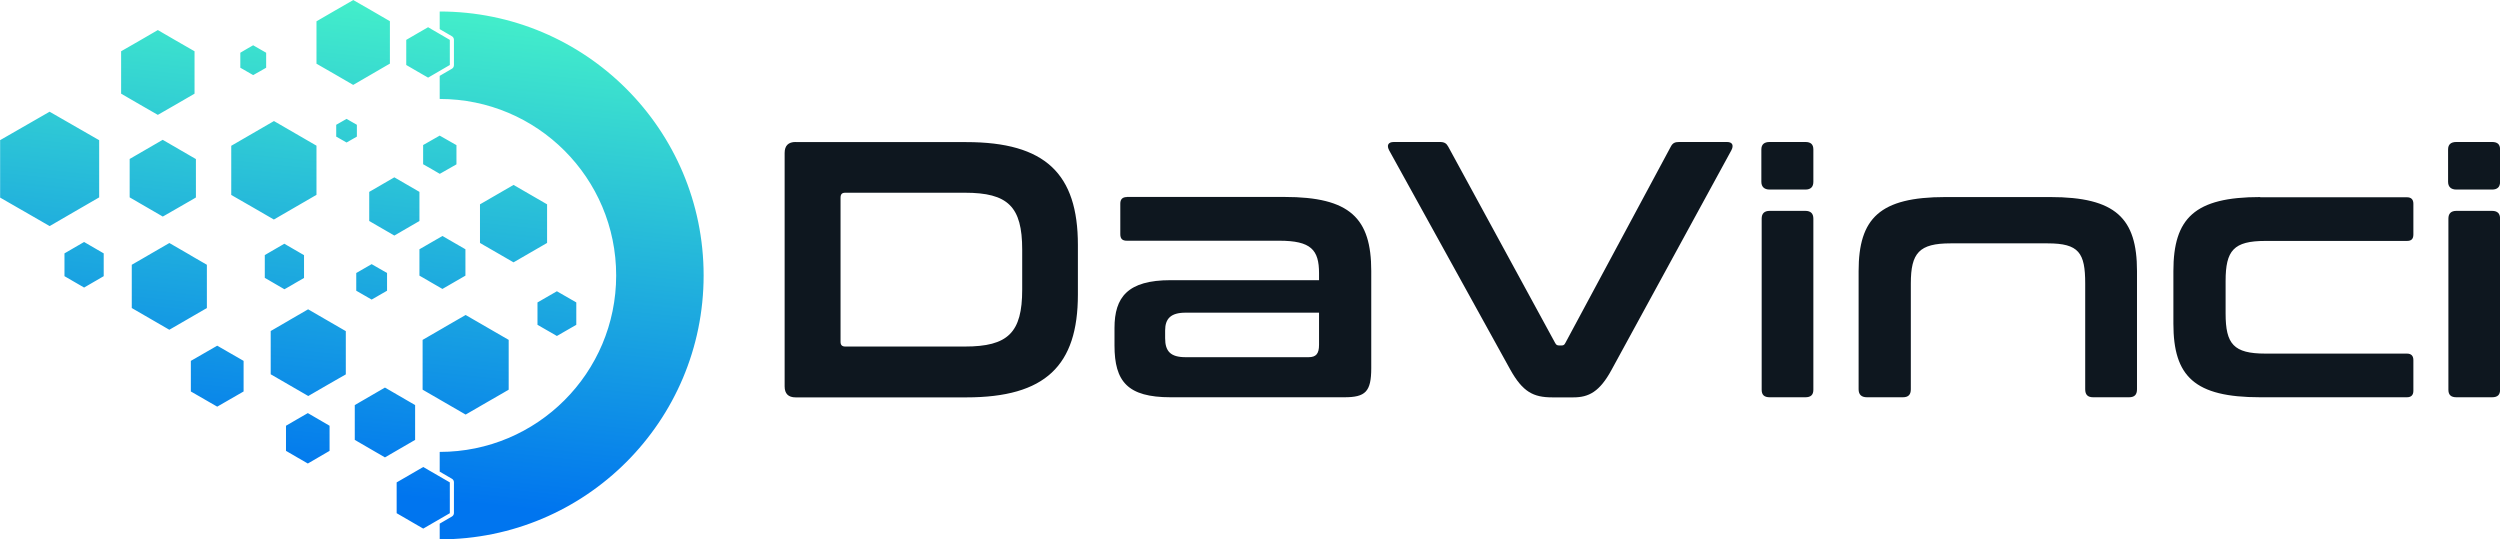 <?xml version="1.0" encoding="UTF-8"?>
<!DOCTYPE svg PUBLIC "-//W3C//DTD SVG 1.1//EN" "http://www.w3.org/Graphics/SVG/1.1/DTD/svg11.dtd">
<!-- Creator: CorelDRAW -->
<svg xmlns="http://www.w3.org/2000/svg" xml:space="preserve" width="35.556mm" height="7.671mm" version="1.1" style="shape-rendering:geometricPrecision; text-rendering:geometricPrecision; image-rendering:optimizeQuality; fill-rule:evenodd; clip-rule:evenodd"
viewBox="0 0 236.99 51.13"
 xmlns:xlink="http://www.w3.org/1999/xlink"
 xmlns:xodm="http://www.corel.com/coreldraw/odm/2003">
 <defs>
  <style type="text/css">
   <![CDATA[
    .fil1 {fill:#0E171F;fill-rule:nonzero}
    .fil0 {fill:url(#id0)}
   ]]>
  </style>
  <linearGradient id="id0" gradientUnits="userSpaceOnUse" x1="57.07" y1="2.49" x2="52.28" y2="48.55">
   <stop offset="0" style="stop-opacity:1; stop-color:#43EECA"/>
   <stop offset="1" style="stop-opacity:1; stop-color:#0075EF"/>
  </linearGradient>
 </defs>
 <g id="Layer_x0020_1">
  <g id="_2704963849264">
   <path class="fil0" d="M41.68 1.09c13.82,0 25.02,11.2 25.02,25.02 0,13.82 -11.2,25.02 -25.02,25.02l0 -1.49 1.15 -0.67c0.12,-0.07 0.2,-0.19 0.2,-0.34l0 -2.91c0,-0.14 -0.07,-0.27 -0.2,-0.34l-1.15 -0.67 0 -1.87c9.24,0 16.73,-7.49 16.73,-16.73 0,-9.24 -7.49,-16.73 -16.73,-16.73l0 -2.19 0.12 -0.07 1.03 -0.6c0.13,-0.07 0.2,-0.2 0.2,-0.35l0 -2.39c0,-0.15 -0.07,-0.28 -0.2,-0.35l-1.03 -0.6 -0.12 -0.07 0 -1.66zm-1.56 43.18l1.26 0.73 1.26 0.73 0 1.46 0 1.46 -1.26 0.73 -1.26 0.73 -0.97 -0.56 0 -0 -0 0 -0.29 -0.17 -1.26 -0.73 0 -1.46 0 -1.46 1.26 -0.73 1.26 -0.73zm4.02 -14.41l2.04 1.18 2.04 1.18 0 2.36 0 2.36 -0.53 0.31 0 0 0 0 -1.51 0.87 -2.04 1.18 -2.04 -1.18 -2.04 -1.18 0 -2.36 0 -2.36 2.04 -1.18 0.01 -0.01 2.03 -1.17zm8.65 -2.25l0.92 0.53 0.92 0.53 0 1.06 0 1.06 -0.92 0.53 -0.92 0.53 -0.71 -0.41 0 -0 -0 0 -0.21 -0.12 -0.92 -0.53 0 -1.06 0 -1.06 0.92 -0.53 0.92 -0.53zm-19.94 -16.34l0.49 0.28 0.49 0.28 0 0.56 0 0.56 -0.49 0.28 -0.49 0.28 -0.38 -0.22 0 0 -0 0 -0.11 -0.06 -0.49 -0.28 0 -0.56 0 -0.56 0.49 -0.28 0.49 -0.28zm3.64 25.47l1.43 0.83 1.43 0.83 0 1.65 0 1.65 -1.43 0.83 -1.43 0.83 -1.43 -0.83 -1.43 -0.83 0 -1.65 0 -1.65 1.43 -0.83 1.43 -0.83zm-7.31 2.42l1.03 0.6 1.03 0.6 0 1.19 0 1.19 -1.03 0.6 -1.03 0.6 -1.04 -0.6 -1.03 -0.6 0 -1.19 0 -1.19 1.03 -0.6 1.04 -0.6zm-8.59 -6.39l1.25 0.72 1.25 0.72 0 1.45 0 1.45 -1.25 0.72 -1.25 0.72 -0.68 -0.39 0 0 0 0 -0.57 -0.33 -1.25 -0.72 0 -1.45 0 -1.45 1.25 -0.72 1.25 -0.72zm19.99 -30.19l1.03 0.6 1.03 0.6 0 1.19 0 1.19 -1.03 0.6 -1.03 0.6 -1.04 -0.6 -1.03 -0.6 0 -1.19 0 -1.19 1.03 -0.6 1.04 -0.6zm-40.57 10.73l0 5.42 1.86 1.07 0 0 0.49 0.28 2.29 1.32 0 0 0 0 0.06 0.03 0.6 -0.35 0 0 0 0 1.74 -1.01 2.35 -1.36 0 -2.71 0 -2.71 -2.35 -1.35 -2.35 -1.35 -2.35 1.35 -2.35 1.35zm29.21 16.02l1.78 1.03 1.78 1.03 0 2.05 0 2.05 -1.05 0.6 -0 0 0 0 -0.73 0.42 -1.78 1.03 -1.78 -1.03 -1.78 -1.03 0 -2.05 0 -2.05 1.76 -1.02 0 0 0 0 0.01 -0.01 1.78 -1.03zm-13.16 -6.29l1.78 1.03 0.49 0.29 0 0 1.28 0.74 0 2.05 0 2.05 -1.78 1.03 -0.05 0.03 -1.73 1 -1.78 -1.03 -1.78 -1.03 0 -2.05 0 -2.05 0.99 -0.57 0 0 0.79 -0.46 1.78 -1.03zm9.9 -11.57l2.02 1.17 2.02 1.17 0 2.33 0 2.33 -2.02 1.17 -2.02 1.17 -2.02 -1.17 -0.75 -0.43 0 0 -0 0 -1.27 -0.73 0 -2.33 0 -2.33 2.02 -1.17 2.02 -1.17zm11.42 5.34l1.19 0.69 1.19 0.69 0 1.38 0 1.38 -1.19 0.69 -1.19 0.69 -0.07 -0.04 0 0 0 0 -0.74 -0.43 -0.38 -0.22 -1.19 -0.69 0 -1.38 0 -1.38 1.19 -0.69 1.19 -0.69zm11.3 0.72l1.59 0.92 1.59 0.92 0 1.83 0 1.83 -1.59 0.92 -1.59 0.92 -1.59 -0.92 -1.25 -0.72 0 0 0 0 -0.34 -0.2 0 -1.83 0 -1.83 1.59 -0.92 1.59 -0.92zm-15.2 -17.53l1.74 1 1.74 1.01 0 2.01 0 2.01 -0.45 0.26 -0 0 0 0 -1.29 0.75 -1.74 1.01 -1 -0.58 0 0 -0 0 -0.74 -0.43 -1.74 -1 0 -2.01 0 -2.01 1.74 -1.01 1.74 -1zm-18.52 2.85l1.74 1.01 1.74 1 0 2.01 0 2.01 -1.74 1.01 -1.74 1 -1.74 -1 -1.74 -1.01 0 -2.01 0 -2.01 1.74 -1 1.74 -1.01zm0.47 10.41l0.02 0.01 1.55 0.9 1.57 0.91 0 1.82 0 1.82 -0.2 0.12 0 0 0 0 -1.37 0.79 -1.41 0.81 -0 0 0 0 -0.16 0.09 -1.57 -0.91 -1.57 -0.91 0 -1.82 0 -1.82 1.57 -0.91 1.57 -0.91zm-7.46 9.68l0.93 0.54 0.93 0.54 0 1.08 0 1.08 -0.93 0.54 -0.93 0.54 -0.34 -0.2 0 0 0 0 -0.59 -0.34 -0.93 -0.54 0 -1.08 0 -1.08 0.93 -0.54 0.93 -0.54zm18.99 0.17l0.93 0.54 0.93 0.54 0 1.08 0 1.08 -0.92 0.53 -0 0 0 0 -0.01 0.01 -0.73 0.42 -0 0 0 0 -0.2 0.11 -0.93 -0.54 -0.93 -0.54 0 -1.08 0 -1.08 0.93 -0.54 0.93 -0.54zm8.27 1.93l0.73 0.42 0.73 0.42 0 0.84 0 0.84 -0.73 0.42 -0.73 0.42 -0.73 -0.42 -0.73 -0.42 0 -0.84 0 -0.84 0.73 -0.42 0.73 -0.42zm6.71 -2.67l1.09 0.63 1.09 0.63 0 1.25 0 1.25 -1.04 0.6 -0.05 0.03 -1.09 0.63 -1.09 -0.63 -0.79 -0.46 0 0 -0.3 -0.17 0 -1.25 0 -1.25 1.09 -0.63 1.09 -0.63zm-0.25 -9.51l0.79 0.45 0.79 0.45 0 0.91 0 0.91 -0.79 0.45 -0.79 0.45 -0.43 -0.25 -0.36 -0.21 -0.79 -0.45 0 -0.91 0 -0.91 0.79 -0.45 0.79 -0.45zm-17.68 -8.56l0.61 0.35 0.61 0.35 0 0.71 0 0.71 -0.61 0.35 -0.34 0.19 0 0 0 0 -0.28 0.16 -0.61 -0.35 -0.26 -0.15 0 0 -0 0 -0.35 -0.2 0 -0.71 0 -0.71 0.32 -0.19 0 0 0 0 0.29 -0.17 0.61 -0.35z"/>
   <g>
    <path class="fil1" d="M75.42 13.46c-0.69,0 -1.04,0.35 -1.04,1.04l0 22.13c0,0.69 0.35,1.04 1.04,1.04l16.18 0c7.5,0 10.58,-3.01 10.58,-9.75l0 -4.7c0,-6.74 -3.08,-9.75 -10.58,-9.75l-16.18 0zm157.44 6.53c-0.52,0 -0.76,0.26 -0.76,0.74l0 16.22c0,0.48 0.24,0.71 0.76,0.71l3.38 0c0.52,0 0.76,-0.23 0.76,-0.71l0 -16.22c0,-0.48 -0.24,-0.74 -0.76,-0.74l-3.38 0zm0 -6.53c-0.52,0 -0.79,0.23 -0.79,0.71l0 3.06c0,0.48 0.28,0.74 0.79,0.74l3.38 0c0.52,0 0.76,-0.26 0.76,-0.74l0 -3.06c0,-0.48 -0.24,-0.71 -0.76,-0.71l-3.38 0zm-65.1 6.53c-0.52,0 -0.76,0.26 -0.76,0.74l0 16.22c0,0.48 0.24,0.71 0.76,0.71l3.38 0c0.52,0 0.76,-0.23 0.76,-0.71l0 -16.22c0,-0.48 -0.24,-0.74 -0.76,-0.74l-3.38 0zm0 -6.53c-0.52,0 -0.79,0.23 -0.79,0.71l0 3.06c0,0.48 0.28,0.74 0.79,0.74l3.38 0c0.52,0 0.76,-0.26 0.76,-0.74l0 -3.06c0,-0.48 -0.24,-0.71 -0.76,-0.71l-3.38 0zm16.66 5.22c-6.22,0 -8.23,2 -8.23,7.02l0 11.2c0,0.52 0.28,0.76 0.8,0.76l3.39 0c0.52,0 0.76,-0.24 0.76,-0.76l0 -10.03c0,-2.9 0.79,-3.8 3.77,-3.8l9.2 0c2.97,0 3.56,0.9 3.56,3.8l0 10.03c0,0.52 0.24,0.76 0.76,0.76l3.39 0c0.52,0 0.76,-0.24 0.76,-0.76l0 -11.2c0,-5.01 -2.01,-7.02 -8.23,-7.02l-9.92 0zm29.84 0c-6.22,0 -8.23,2 -8.23,7.02l0 4.98c0,5.01 2,6.98 8.23,6.98l13.9 0c0.42,0 0.62,-0.21 0.62,-0.62l0 -2.9c0,-0.42 -0.21,-0.62 -0.62,-0.62l-13.41 0c-3.01,0 -3.77,-0.9 -3.77,-3.8l0 -3.08c0,-2.9 0.76,-3.8 3.77,-3.8l13.41 0c0.42,0 0.62,-0.17 0.62,-0.62l0 -2.9c0,-0.42 -0.21,-0.62 -0.62,-0.62l-13.9 0zm-134.58 0.07c0,-0.35 0.14,-0.48 0.45,-0.48l11.34 0c4.08,0 5.43,1.31 5.43,5.39l0 3.8c0,4.08 -1.35,5.39 -5.43,5.39l-11.34 0c-0.31,0 -0.45,-0.14 -0.45,-0.45l0 -13.66zm27.14 -0.07c-0.41,0 -0.62,0.21 -0.62,0.62l0 2.9c0,0.45 0.21,0.62 0.62,0.62l14.45 0c3.01,0 3.77,0.86 3.77,3.08l0 0.66 -14.07 0c-4.08,0 -5.32,1.62 -5.32,4.53l0 1.66c0,3.42 1.24,4.91 5.32,4.91l16.46 0c2.01,0 2.56,-0.52 2.56,-2.77l0 -9.2c0,-5.01 -2.01,-7.02 -8.23,-7.02l-14.94 0zm17.22 15.18l-11.65 0c-1.42,0 -1.94,-0.55 -1.94,-1.8l0 -0.73c0,-1.11 0.52,-1.69 1.94,-1.69l12.65 0 0 3.04c0,0.86 -0.28,1.18 -1,1.18z"/>
    <path class="fil1" d="M132.14 13.46c-0.59,0 -0.69,0.35 -0.45,0.8l11.48 20.78c1.18,2.11 2.18,2.63 3.98,2.63l2 0c1.45,0 2.49,-0.52 3.63,-2.63l11.34 -20.78c0.24,-0.45 0.14,-0.8 -0.41,-0.8l-4.53 0c-0.41,0 -0.62,0.1 -0.8,0.45l-9.99 18.6c-0.1,0.21 -0.21,0.24 -0.38,0.24l-0.17 0c-0.21,0 -0.31,-0.03 -0.42,-0.24l-10.13 -18.6c-0.17,-0.31 -0.35,-0.45 -0.8,-0.45l-4.36 0z"/>
   </g>
  </g>
 </g>
</svg>
